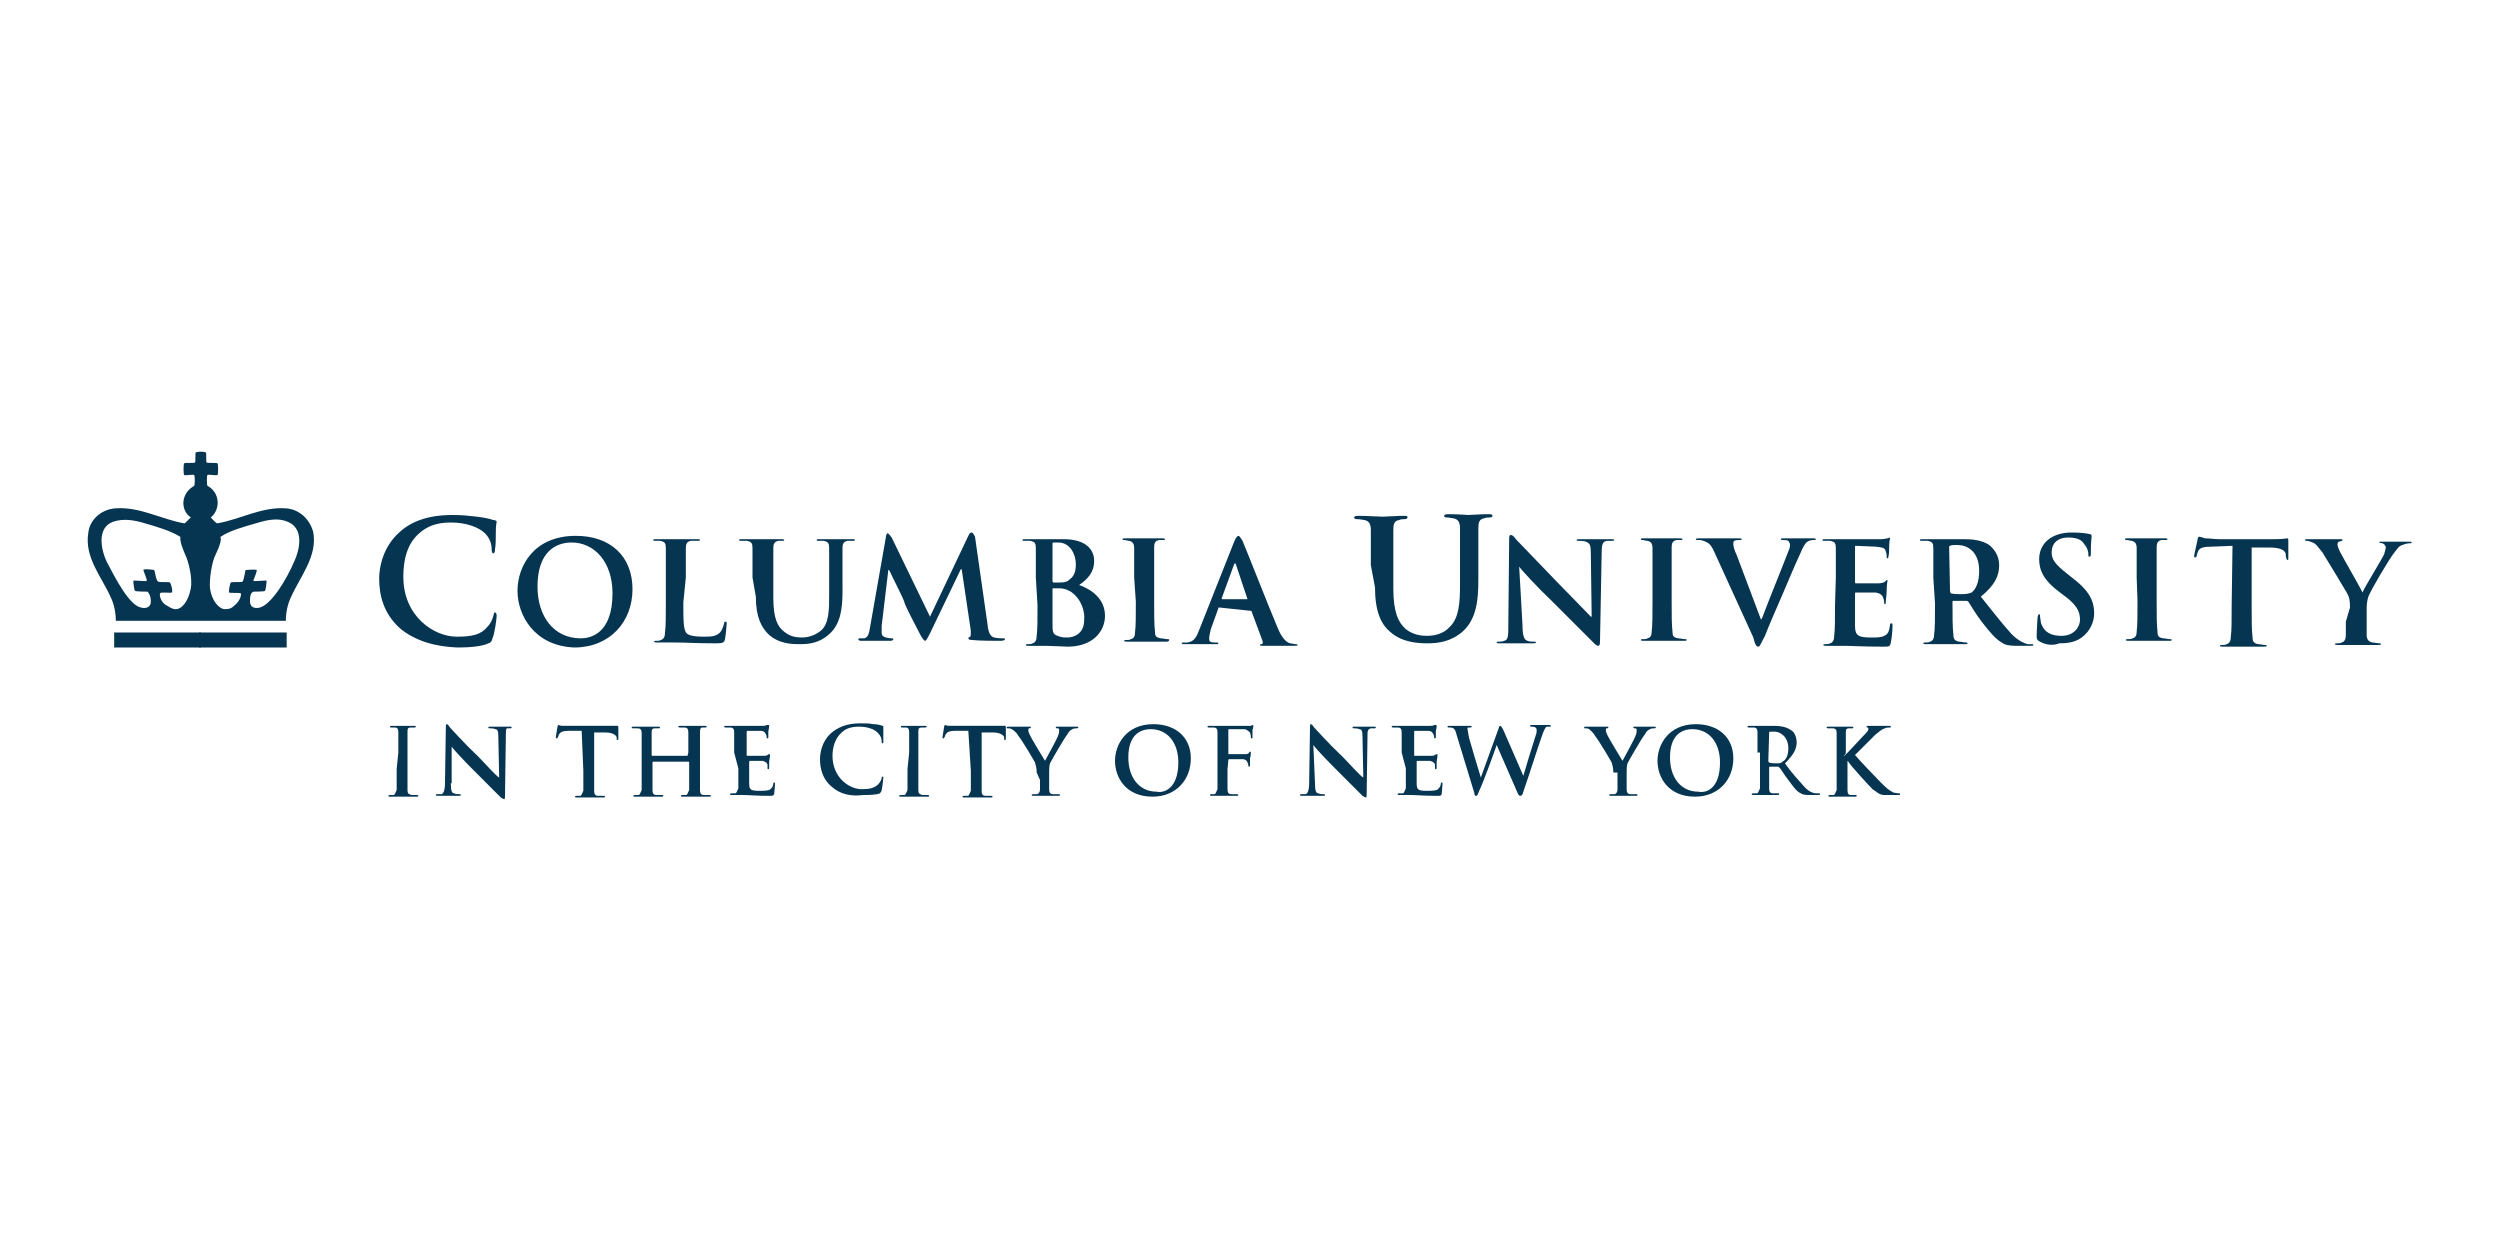 <?xml version="1.0" encoding="utf-8"?>
<!-- Generator: Adobe Illustrator 26.3.1, SVG Export Plug-In . SVG Version: 6.00 Build 0)  -->
<svg version="1.1" id="Layer_1" xmlns="http://www.w3.org/2000/svg" xmlns:xlink="http://www.w3.org/1999/xlink" x="0px" y="0px"
	 viewBox="0 0 300 150" style="enable-background:new 0 0 300 150;" xml:space="preserve">
<style type="text/css">
	.st0{fill:#063552;}
</style>
<g>
	<path class="st0" d="M48,75.4c-2-1.8-2.5-4-2.5-6c0-1.4,0.5-3.8,2.4-5.5c1.4-1.3,3.4-2.1,6.4-2.1c1.3,0,2,0.1,2.9,0.2
		c0.8,0.1,1.4,0.2,2,0.4c0.2,0,0.4,0.1,0.4,0.2s-0.1,0.4-0.1,1.1c0,0.7,0,1.8-0.1,2.2c0,0.4-0.1,0.5-0.2,0.5s-0.2-0.1-0.2-0.5
		c0-0.6-0.2-1.3-0.8-1.9c-0.7-0.7-2.2-1.3-4.1-1.3c-1.8,0-2.9,0.5-3.8,1.3c-1.5,1.3-1.9,3.3-1.9,5.2c0,4.8,3.7,7.2,6.4,7.2
		c1.8,0,2.9-0.2,3.7-1.2c0.4-0.4,0.6-0.9,0.7-1.3c0.1-0.4,0.1-0.4,0.2-0.4s0.2,0.1,0.2,0.4c0,0.2-0.2,2-0.5,2.7
		c-0.1,0.4-0.2,0.5-0.5,0.6c-0.8,0.4-2.4,0.5-3.7,0.5C52.2,77.6,49.8,76.9,48,75.4L48,75.4z"/>
	<path class="st0" d="M62.1,70.9c0-2.9,1.9-6.6,7-6.6c4.2,0,6.8,2.5,6.8,6.4c0,3.9-2.7,7-7,7C64.1,77.5,62.1,73.8,62.1,70.9
		L62.1,70.9z M73.5,71.2c0-3.8-2.2-6.1-4.9-6.1c-1.9,0-4.1,1.1-4.1,5.3c0,3.5,1.9,6.2,5.2,6.2C70.8,76.6,73.5,76.1,73.5,71.2
		L73.5,71.2z"/>
	<path class="st0" d="M82,72.3c0,2.1,0,3.3,0.4,3.7c0.2,0.2,0.7,0.4,2,0.4c0.9,0,1.5,0,2-0.5c0.2-0.2,0.4-0.7,0.5-1.1
		c0-0.1,0-0.2,0.2-0.2c0.1,0,0.1,0.1,0.1,0.2c0,0.2-0.1,1.4-0.2,1.9c-0.1,0.4-0.2,0.5-1.1,0.5c-2.5,0-3.5-0.1-4.9-0.1
		c-0.4,0-1.4,0-2.1,0c-0.2,0-0.4,0-0.4-0.1c0-0.1,0.1-0.1,0.2-0.1c0.2,0,0.5,0,0.6-0.1c0.4-0.1,0.5-0.5,0.5-0.9
		c0.1-0.7,0.1-2,0.1-3.7v-2.9c0-2.6,0-3.1,0-3.5c0-0.6-0.1-0.8-0.7-0.9c-0.1,0-0.4,0-0.6,0s-0.2,0-0.2-0.1c0-0.1,0.1-0.1,0.4-0.1
		c0.8,0,1.9,0,2.4,0c0.4,0,1.6,0,2.4,0c0.2,0,0.4,0,0.4,0.1c0,0.1-0.1,0.1-0.4,0.1c-0.2,0-0.5,0-0.7,0c-0.5,0.1-0.6,0.4-0.6,0.9
		c0,0.6,0,1.1,0,3.5L82,72.3L82,72.3z"/>
	<path class="st0" d="M90.3,69.3c0-2.6,0-3.1,0-3.5c0-0.6-0.1-0.8-0.7-0.9c-0.1,0-0.5,0-0.7,0s-0.2,0-0.2-0.1s0.1-0.1,0.4-0.1
		c0.9,0,2,0,2.5,0c0.4,0,1.4,0,2.1,0c0.2,0,0.4,0,0.4,0.1s-0.1,0.1-0.2,0.1c-0.2,0-0.2,0-0.5,0c-0.5,0.1-0.6,0.4-0.6,0.9
		c0,0.6,0,1.1,0,3.5v2.4c0,2.5,0.5,3.5,1.3,4.1c0.7,0.6,1.5,0.7,2.1,0.7c0.7,0,1.6-0.2,2.4-0.9c0.9-0.9,0.9-2.5,0.9-4.2v-2.1
		c0-2.6,0-3.1,0-3.5c0-0.6-0.1-0.8-0.7-0.9c-0.1,0-0.5,0-0.6,0c-0.2,0-0.2,0-0.2-0.1c0-0.1,0.1-0.1,0.4-0.1c0.8,0,1.9,0,1.9,0
		c0.2,0,1.3,0,1.9,0c0.2,0,0.4,0,0.4,0.1c0,0.1-0.1,0.1-0.4,0.1c-0.2,0-0.2,0-0.5,0c-0.5,0.1-0.6,0.4-0.6,0.9s0,1.1,0,3.5V71
		c0,1.9-0.2,3.9-1.6,5.1c-1.2,1.1-2.5,1.2-3.5,1.2c-0.9,0-2.5,0-3.8-1.2c-0.8-0.8-1.5-2-1.5-4.5L90.3,69.3L90.3,69.3z"/>
	<path class="st0" d="M106.3,64.5c0-0.2,0.1-0.5,0.2-0.5c0.1,0,0.2,0.1,0.5,0.5l4.6,9.5l4.6-9.7c0.1-0.2,0.2-0.4,0.4-0.4
		c0.1,0,0.2,0.1,0.4,0.5l1.5,10.5c0.1,1.1,0.4,1.5,0.8,1.6c0.5,0.1,0.8,0.1,1.1,0.1c0.1,0,0.2,0,0.2,0.1c0,0.1-0.2,0.2-0.5,0.2
		c-0.5,0-2.7,0-3.4-0.1c-0.4,0-0.5-0.1-0.5-0.2c0-0.1,0.1-0.1,0.2-0.2c0.1,0,0.1-0.2,0.1-0.7l-1.1-7.4h-0.1l-3.7,7.7
		c-0.4,0.8-0.5,0.9-0.6,0.9c-0.1,0-0.4-0.4-0.6-0.8c-0.4-0.8-1.8-3.4-1.9-3.9c-0.1-0.4-1.2-2.5-1.8-3.8h-0.1l-0.8,6.7
		c0,0.4,0,0.5,0,0.8c0,0.4,0.2,0.5,0.5,0.6c0.4,0.1,0.6,0.1,0.7,0.1c0.1,0,0.2,0,0.2,0.1c0,0.1-0.1,0.2-0.4,0.2c-0.7,0-1.4,0-1.8,0
		s-1.2,0-1.6,0c-0.1,0-0.4,0-0.4-0.2c0-0.1,0.1-0.1,0.2-0.1c0.1,0,0.2,0,0.5,0c0.5-0.1,0.6-0.7,0.7-1.3L106.3,64.5L106.3,64.5z"/>
	<path class="st0" d="M124.3,69.3c0-2.6,0-3.1,0-3.5c0-0.6-0.1-0.8-0.7-0.9c-0.1,0-0.5,0-0.7,0c-0.2,0-0.2,0-0.2-0.1
		s0.1-0.1,0.4-0.1c0.9,0,2,0,2.4,0c0.8,0,1.5,0,2.1,0c3.1,0,3.7,1.6,3.7,2.6c0,1.4-0.8,2.2-1.8,2.9c1.4,0.5,3.1,1.6,3.1,3.7
		c0,1.8-1.4,3.7-4.5,3.7c-0.4,0-1.9-0.1-2.5-0.1c-0.4,0-1.4,0-2.1,0c-0.2,0-0.4,0-0.4-0.1c0-0.1,0.1-0.1,0.2-0.1
		c0.2,0,0.5,0,0.6-0.1c0.4-0.1,0.5-0.5,0.5-0.9c0.1-0.7,0.1-2,0.1-3.7L124.3,69.3L124.3,69.3z M126.3,69.7c0,0.1,0,0.1,0.1,0.2
		c0.1,0,0.4,0,0.8,0c0.6,0,0.9-0.1,1.2-0.4c0.5-0.4,0.7-0.9,0.7-1.8c0-1.2-0.7-2.6-2.1-2.6c-0.2,0-0.4,0-0.6,0
		c-0.1,0-0.1,0.1-0.1,0.2V69.7L126.3,69.7z M128.5,71c-0.4-0.2-0.7-0.4-1.4-0.4c-0.4,0-0.5,0-0.7,0c-0.1,0-0.1,0-0.1,0.1v4
		c0,1.1,0,1.4,0.6,1.6c0.5,0.2,0.8,0.2,1.2,0.2c0.7,0,2-0.4,2-2.1C130.2,73.4,129.8,71.9,128.5,71L128.5,71z"/>
	<path class="st0" d="M136.1,69.3c0-2.6,0-3.1,0-3.5c0-0.6-0.2-0.8-0.6-0.9c-0.2,0-0.4-0.1-0.6-0.1c-0.1,0-0.2,0-0.2-0.1
		c0-0.1,0.1-0.1,0.4-0.1c0.6,0,1.6,0,2.2,0c0.5,0,1.4,0,2.1,0c0.2,0,0.4,0,0.4,0.1c0,0.1-0.1,0.1-0.2,0.1c-0.1,0-0.4,0-0.5,0
		c-0.5,0.1-0.6,0.4-0.6,0.9s0,1.1,0,3.5v2.9c0,1.6,0,2.9,0.1,3.7c0,0.5,0.1,0.7,0.7,0.8c0.2,0,0.6,0.1,0.8,0.1c0.2,0,0.2,0,0.2,0.1
		S140.2,77,140,77c-1.1,0-2.2,0-2.6,0s-1.4,0-2.1,0c-0.2,0-0.4,0-0.4-0.1s0.1-0.1,0.2-0.1c0.2,0,0.5,0,0.6-0.1
		c0.4-0.1,0.5-0.4,0.5-0.8c0.1-0.7,0.1-2,0.1-3.7L136.1,69.3L136.1,69.3z"/>
	<path class="st0" d="M146.3,72.9c-0.1,0-0.1,0-0.1,0.1l-0.9,2.5c-0.1,0.5-0.2,0.8-0.2,1.1c0,0.4,0.1,0.5,0.7,0.5h0.2
		c0.2,0,0.2,0,0.2,0.1c0,0.1-0.1,0.1-0.2,0.1c-0.6,0-1.3,0-1.8,0c-0.2,0-1.1,0-2,0c-0.2,0-0.4,0-0.4-0.1c0-0.1,0.1-0.1,0.2-0.1
		c0.1,0,0.4,0,0.5,0c0.8-0.1,1.1-0.7,1.4-1.5l4.2-10.6c0.2-0.5,0.4-0.7,0.5-0.7c0.1,0,0.2,0.1,0.5,0.6c0.4,0.9,3.1,7.8,4.2,10.4
		c0.6,1.5,1.2,1.8,1.5,1.9c0.2,0,0.5,0.1,0.7,0.1c0.1,0,0.2,0,0.2,0.1c0,0.1-0.1,0.1-0.8,0.1c-0.6,0-1.9,0-3.2,0
		c-0.4,0-0.5,0-0.5-0.1c0-0.1,0.1-0.1,0.2-0.1c0.1,0,0.2-0.2,0.1-0.4l-1.3-3.5c0-0.1-0.1-0.1-0.1-0.1L146.3,72.9L146.3,72.9z
		 M149.7,71.9C149.9,71.9,149.9,71.9,149.7,71.9l-1.4-4.2c0-0.1,0-0.1-0.1-0.1l-0.1,0.1l-1.5,4.1c0,0.1,0,0.1,0.1,0.1H149.7
		L149.7,71.9z"/>
	<path class="st0" d="M164.5,67.8c0-3.1,0-3.7,0-4.2c0-0.7-0.2-1.1-0.8-1.2c-0.1,0-0.5-0.1-0.8-0.1c-0.2,0-0.4,0-0.4-0.2
		c0-0.1,0.1-0.2,0.5-0.2c1.1,0,2.4,0.1,2.9,0.1c0.5,0,1.8-0.1,2.5-0.1c0.4,0,0.5,0,0.5,0.2c0,0.1-0.1,0.2-0.4,0.2
		c-0.2,0-0.4,0-0.6,0.1c-0.6,0.1-0.7,0.5-0.7,1.2c0,0.6,0,1.2,0,4.2v2.8c0,2.9,0.6,4.1,1.5,4.9c0.9,0.7,1.9,0.8,2.5,0.8
		c0.9,0,2-0.2,2.8-1.1c1.1-1.1,1.2-2.9,1.2-5.1v-2.5c0-3.1,0-3.7,0-4.2c0-0.7-0.2-1.1-0.8-1.2c-0.1,0-0.5-0.1-0.7-0.1
		c-0.2,0-0.4,0-0.4-0.2c0-0.1,0.1-0.2,0.5-0.2c1.1,0,2.4,0.1,2.4,0.1c0.2,0,1.5-0.1,2.4-0.1c0.2,0,0.5,0,0.5,0.2
		c0,0.1-0.1,0.2-0.4,0.2c-0.2,0-0.4,0-0.6,0.1c-0.6,0.1-0.7,0.5-0.7,1.2c0,0.6,0,1.2,0,4.2v2.1c0,2.2-0.2,4.6-1.9,6.1
		c-1.4,1.2-2.9,1.4-4.2,1.4c-1.1,0-3.1-0.1-4.5-1.4c-1.1-0.9-1.8-2.5-1.8-5.3L164.5,67.8L164.5,67.8z"/>
	<path class="st0" d="M182.7,75c0,1.3,0.2,1.8,0.6,1.9c0.2,0.1,0.6,0.1,0.8,0.1c0.2,0,0.2,0,0.2,0.1c0,0.1-0.1,0.1-0.4,0.1
		c-1.1,0-1.8,0-2.1,0c-0.1,0-0.9,0-1.8,0c-0.2,0-0.4,0-0.4-0.1c0-0.1,0.1-0.1,0.2-0.1c0.2,0,0.5,0,0.7-0.1c0.5-0.1,0.5-0.6,0.5-2.1
		l0.1-10c0-0.4,0-0.6,0.2-0.6c0.2,0,0.4,0.2,0.6,0.5c0.2,0.2,2.8,2.9,5.2,5.4c1.2,1.2,3.4,3.5,3.8,3.9h0.1l-0.1-7.5
		c0-1.1-0.1-1.3-0.6-1.5c-0.2-0.1-0.7-0.1-0.9-0.1c-0.2,0-0.2,0-0.2-0.1c0-0.1,0.2-0.1,0.5-0.1c0.8,0,1.6,0,2,0c0.2,0,0.8,0,1.6,0
		c0.2,0,0.4,0,0.4,0.1c0,0.1-0.1,0.1-0.4,0.1c-0.1,0-0.4,0-0.5,0c-0.5,0.1-0.6,0.5-0.6,1.4l-0.2,10.7c0,0.4-0.1,0.5-0.2,0.5
		c-0.2,0-0.4-0.2-0.6-0.4c-1.1-1.1-3.2-3.2-4.9-4.9c-1.9-1.8-3.8-3.9-4-4.2l0,0L182.7,75L182.7,75z"/>
	<path class="st0" d="M198.3,69.3c0-2.6,0-3.1,0-3.5c0-0.6-0.2-0.8-0.6-0.9c-0.2,0-0.4-0.1-0.6-0.1c-0.1,0-0.2,0-0.2-0.1
		c0-0.1,0.1-0.1,0.4-0.1c0.6,0,1.6,0,2.2,0c0.5,0,1.4,0,2,0c0.2,0,0.4,0,0.4,0.1c0,0.1-0.1,0.1-0.2,0.1c-0.1,0-0.4,0-0.5,0
		c-0.5,0.1-0.6,0.4-0.6,0.9s0,1.1,0,3.5v2.9c0,1.6,0,2.9,0.1,3.7c0,0.5,0.1,0.7,0.7,0.8c0.2,0,0.6,0.1,0.8,0.1c0.2,0,0.2,0,0.2,0.1
		s-0.1,0.1-0.4,0.1c-1.1,0-2.2,0-2.6,0s-1.4,0-2.1,0c-0.2,0-0.4,0-0.4-0.1s0.1-0.1,0.2-0.1c0.2,0,0.5,0,0.6-0.1
		c0.4-0.1,0.5-0.4,0.5-0.8c0.1-0.7,0.1-2,0.1-3.7L198.3,69.3L198.3,69.3z"/>
	<path class="st0" d="M205.7,66.2c-0.4-0.9-0.7-1.1-1.3-1.3c-0.2-0.1-0.5-0.1-0.7-0.1c-0.1,0-0.2,0-0.2-0.1c0-0.1,0.2-0.1,0.5-0.1
		c0.9,0,1.9,0,2.5,0c0.5,0,1.2,0,2.1,0c0.2,0,0.4,0,0.4,0.1c0,0.1-0.1,0.1-0.2,0.1c-0.2,0-0.5,0-0.7,0.1c-0.1,0.1-0.1,0.2-0.1,0.4
		c0,0.2,0.1,0.7,0.4,1.3l2.9,7.7h0.1c0.7-1.9,2.9-7.3,3.3-8.4c0.1-0.2,0.1-0.5,0.1-0.6c0-0.1-0.1-0.2-0.2-0.4
		c-0.2-0.1-0.5-0.1-0.7-0.1c-0.1,0-0.2,0-0.2-0.1c0-0.1,0.1-0.1,0.5-0.1c0.8,0,1.5,0,1.8,0c0.2,0,1.1,0,1.5,0c0.2,0,0.4,0,0.4,0.1
		c0,0.1-0.1,0.1-0.2,0.1c-0.1,0-0.5,0-0.8,0.2c-0.2,0.1-0.5,0.5-0.9,1.5c-0.7,1.5-1.1,2.5-2,4.6c-1.1,2.5-1.9,4.4-2.2,5.2
		c-0.5,0.9-0.6,1.3-0.8,1.3c-0.2,0-0.4-0.2-0.6-1.1L205.7,66.2z"/>
	<path class="st0" d="M220.3,69.3c0-2.6,0-3.1,0-3.5c0-0.6-0.1-0.8-0.7-0.9c-0.1,0-0.5,0-0.7,0c-0.2,0-0.2,0-0.2-0.1
		s0.1-0.1,0.4-0.1c0.9,0,2,0,2.5,0c0.6,0,3.9,0,4.2,0s0.6-0.1,0.7-0.1c0.1,0,0.2-0.1,0.2-0.1c0.1,0,0.1,0.1,0.1,0.1
		c0,0.1-0.1,0.4-0.1,1.1c0,0.1,0,0.9-0.1,1.1c0,0.1,0,0.2-0.1,0.2c-0.1,0-0.1-0.1-0.1-0.2s0-0.4-0.1-0.6c-0.1-0.4-0.2-0.5-1.2-0.6
		c-0.2,0-2-0.1-2.4-0.1c-0.1,0-0.1,0-0.1,0.1v4.2c0,0.1,0,0.2,0.1,0.2c0.4,0,2.4,0,2.7,0s0.7-0.1,0.8-0.2c0.1-0.1,0.2-0.2,0.2-0.2
		c0.1,0,0.1,0,0.1,0.1c0,0.1-0.1,0.4-0.1,1.2c0,0.4-0.1,1.1-0.1,1.2s0,0.4-0.1,0.4c-0.1,0-0.1-0.1-0.1-0.1c0-0.1,0-0.4-0.1-0.6
		c-0.1-0.4-0.4-0.6-0.9-0.7c-0.4,0-2,0-2.4,0c-0.1,0-0.1,0.1-0.1,0.1v1.3c0,0.6,0,2.1,0,2.6c0,1.2,0.4,1.4,2,1.4
		c0.5,0,1.2,0,1.5-0.2c0.5-0.2,0.6-0.6,0.7-1.3c0-0.2,0.1-0.2,0.2-0.2c0.1,0,0.1,0.1,0.1,0.4c0,0.4-0.1,1.5-0.2,1.9
		c-0.1,0.5-0.2,0.5-0.9,0.5c-2.6,0-3.7-0.1-4.7-0.1c-0.4,0-1.4,0-2.1,0c-0.2,0-0.4,0-0.4-0.1s0.1-0.1,0.2-0.1c0.2,0,0.5,0,0.6-0.1
		c0.4-0.1,0.5-0.5,0.5-0.9c0.1-0.7,0.1-2,0.1-3.7L220.3,69.3L220.3,69.3z"/>
	<path class="st0" d="M232,69.3c0-2.6,0-3.1,0-3.5c0-0.6-0.1-0.8-0.7-0.9c-0.1,0-0.5,0-0.7,0c-0.2,0-0.2,0-0.2-0.1s0.1-0.1,0.4-0.1
		c0.9,0,2,0,2.4,0c0.6,0,1.9,0,2.4,0c1.1,0,2.2,0.1,3.1,0.7c0.5,0.4,1.2,1.2,1.2,2.4c0,1.3-0.5,2.4-2.2,3.8c1.5,1.9,2.7,3.4,3.7,4.5
		c0.9,0.9,1.6,1.1,1.9,1.2c0.2,0,0.4,0,0.5,0c0.1,0,0.2,0,0.2,0.1c0,0.1-0.1,0.1-0.4,0.1h-1.6c-0.9,0-1.4-0.1-1.8-0.4
		c-0.7-0.4-1.4-1.2-2.4-2.5c-0.7-0.9-1.4-2.1-1.6-2.4c-0.1-0.1-0.2-0.1-0.4-0.1h-1.4c-0.1,0-0.1,0-0.1,0.1v0.2c0,1.5,0,2.9,0.1,3.7
		c0,0.5,0.1,0.8,0.7,0.9c0.2,0,0.6,0.1,0.8,0.1c0.1,0,0.2,0,0.2,0.1c0,0.1-0.1,0.1-0.4,0.1c-0.9,0-2.2,0-2.5,0c-0.4,0-1.4,0-2,0
		c-0.2,0-0.4,0-0.4-0.1c0-0.1,0.1-0.1,0.2-0.1c0.2,0,0.5,0,0.6-0.1c0.4-0.1,0.5-0.5,0.5-0.9c0.1-0.7,0.1-2,0.1-3.7L232,69.3
		L232,69.3z M234,70.8c0,0.2,0,0.2,0.1,0.4c0.4,0.1,0.8,0.1,1.3,0.1c0.7,0,0.9-0.1,1.2-0.2c0.5-0.4,0.9-1.2,0.9-2.6
		c0-2.4-1.5-3.1-2.6-3.1c-0.5,0-0.7,0-0.9,0.1c-0.1,0-0.1,0.1-0.1,0.2L234,70.8L234,70.8z"/>
	<path class="st0" d="M244.8,77c-0.2-0.1-0.4-0.2-0.4-0.6c0-0.9,0.1-1.9,0.1-2.2c0-0.2,0.1-0.5,0.2-0.5c0.1,0,0.1,0.1,0.1,0.2
		c0,0.2,0.1,0.6,0.1,0.8c0.4,1.3,1.4,1.6,2.5,1.6c1.5,0,2.2-1.1,2.2-1.9c0-0.8-0.2-1.6-1.6-2.7l-0.8-0.6c-1.9-1.4-2.5-2.6-2.5-4
		c0-1.9,1.5-3.2,3.9-3.2c1.1,0,1.8,0.1,2.2,0.2c0.1,0,0.2,0.1,0.2,0.2c0,0.2-0.1,0.7-0.1,2c0,0.4,0,0.5-0.2,0.5
		c-0.1,0-0.1-0.1-0.1-0.4c0-0.1-0.1-0.7-0.5-1.1c-0.2-0.4-0.7-0.8-1.9-0.8c-1.3,0-2,0.7-2,1.8c0,0.8,0.4,1.4,1.8,2.5l0.5,0.4
		c2,1.5,2.8,2.7,2.8,4.4c0,0.9-0.4,2.1-1.5,2.9c-0.8,0.6-1.8,0.7-2.7,0.7C246.4,77.5,245.5,77.4,244.8,77L244.8,77z"/>
	<path class="st0" d="M256.4,69.3c0-2.6,0-3.1,0-3.5c0-0.6-0.2-0.8-0.6-0.9c-0.2,0-0.4-0.1-0.6-0.1c-0.1,0-0.2,0-0.2-0.1
		c0-0.1,0.1-0.1,0.4-0.1c0.6,0,1.6,0,2.2,0c0.5,0,1.4,0,2.1,0c0.2,0,0.4,0,0.4,0.1c0,0.1-0.1,0.1-0.2,0.1c-0.1,0-0.4,0-0.5,0
		c-0.5,0.1-0.6,0.4-0.6,0.9s0,1.1,0,3.5v2.9c0,1.6,0,2.9,0.1,3.7c0,0.5,0.1,0.7,0.7,0.8c0.2,0,0.6,0.1,0.8,0.1c0.2,0,0.2,0,0.2,0.1
		s-0.1,0.1-0.4,0.1c-1.1,0-2.1,0-2.6,0c-0.4,0-1.4,0-2.1,0c-0.2,0-0.4,0-0.4-0.1s0.1-0.1,0.2-0.1c0.2,0,0.5,0,0.6-0.1
		c0.4-0.1,0.5-0.4,0.5-0.8c0.1-0.7,0.1-2,0.1-3.7L256.4,69.3L256.4,69.3z"/>
	<path class="st0" d="M267.9,65.5l-2.5,0.1c-0.9,0-1.4,0.1-1.6,0.5c-0.1,0.2-0.2,0.5-0.2,0.6s-0.1,0.2-0.2,0.2
		c-0.1,0-0.1-0.1-0.1-0.2c0-0.2,0.4-1.8,0.4-1.9c0-0.2,0.1-0.4,0.2-0.4c0.1,0,0.4,0.1,0.7,0.2c0.5,0,1.2,0.1,1.6,0.1h6.7
		c1.1,0,1.5-0.1,1.6-0.1c0.1,0,0.1,0.1,0.1,0.4c0,0.4,0,1.5,0,2c0,0.1,0,0.2-0.1,0.2s-0.1-0.1-0.2-0.4v-0.2c0-0.5-0.5-0.9-2-0.9
		h-2.1v7c0,1.5,0,2.9,0.1,3.7c0,0.5,0.1,0.8,0.7,0.9c0.2,0,0.6,0.1,0.8,0.1s0.2,0,0.2,0.1s-0.1,0.1-0.4,0.1c-1.1,0-2.2,0-2.7,0
		c-0.4,0-1.4,0-2.1,0c-0.2,0-0.4,0-0.4-0.1s0.1-0.1,0.2-0.1c0.2,0,0.5,0,0.6-0.1c0.4-0.1,0.5-0.5,0.5-0.9c0.1-0.7,0.1-2,0.1-3.7
		L267.9,65.5L267.9,65.5z"/>
	<path class="st0" d="M282,72.9c0-0.9-0.1-1.3-0.4-1.8c-0.1-0.2-2.4-4-2.9-4.8c-0.5-0.6-0.8-1.1-1.2-1.2c-0.2-0.1-0.5-0.2-0.7-0.2
		c-0.1,0-0.2,0-0.2-0.1c0-0.1,0.1-0.1,0.4-0.1c0.4,0,1.5,0,2.1,0c0.4,0,1.1,0,1.8,0c0.1,0,0.2,0,0.2,0.1c0,0.1-0.1,0.1-0.4,0.2
		c-0.1,0-0.2,0.1-0.2,0.4c0,0.1,0.1,0.4,0.2,0.6c0.2,0.5,2.6,4.6,2.8,5.1c0.1-0.4,2.4-4.1,2.6-4.6c0.1-0.4,0.2-0.7,0.2-0.8
		c0-0.1-0.1-0.4-0.4-0.5c-0.1,0-0.4-0.1-0.4-0.1c0-0.1,0.1-0.1,0.2-0.1c0.6,0,1.1,0,1.5,0c0.4,0,1.5,0,1.8,0s0.4,0,0.4,0.1
		c0,0.1-0.1,0.1-0.4,0.1c-0.1,0-0.5,0.1-0.7,0.2c-0.4,0.1-0.6,0.4-0.9,0.8c-0.6,0.7-2.9,4.6-3.2,5.4c-0.2,0.6-0.2,1.2-0.2,1.6v1.4
		c0,0.2,0,0.9,0,1.6c0,0.5,0.2,0.8,0.7,0.9c0.2,0,0.6,0.1,0.8,0.1c0.2,0,0.2,0,0.2,0.1c0,0.1-0.1,0.1-0.4,0.1c-1.1,0-2.1,0-2.6,0
		c-0.5,0-1.5,0-2.1,0c-0.2,0-0.4,0-0.4-0.1c0-0.1,0.1-0.1,0.2-0.1c0.2,0,0.5,0,0.6-0.1c0.4-0.1,0.5-0.5,0.5-0.9c0-0.7,0-1.4,0-1.6
		L282,72.9L282,72.9z"/>
	<g>
		<path class="st0" d="M47.8,90.3c0-1.6,0-2,0-2.4s-0.1-0.6-0.4-0.6c-0.1,0-0.2,0-0.4,0s-0.2,0-0.2-0.1c0-0.1,0.1-0.1,0.2-0.1
			c0.5,0,1.2,0,1.4,0c0.2,0,0.9,0,1.3,0c0.1,0,0.2,0,0.2,0.1c0,0.1-0.1,0.1-0.2,0.1c-0.1,0-0.2,0-0.4,0c-0.4,0-0.4,0.2-0.4,0.6
			s0,0.7,0,2.4v2c0,1.1,0,2,0,2.5c0,0.4,0.1,0.5,0.5,0.6c0.1,0,0.4,0,0.6,0c0.1,0,0.2,0,0.2,0.1c0,0.1-0.1,0.1-0.2,0.1
			c-0.7,0-1.4,0-1.8,0c-0.2,0-0.9,0-1.4,0c-0.1,0-0.2,0-0.2-0.1c0,0,0-0.1,0.2-0.1c0.1,0,0.4,0,0.4,0c0.2,0,0.2-0.2,0.4-0.6
			c0-0.5,0-1.3,0-2.5L47.8,90.3L47.8,90.3z"/>
		<path class="st0" d="M54.1,94c0,0.8,0.1,1.2,0.4,1.2c0.2,0.1,0.4,0.1,0.6,0.1c0.1,0,0.2,0,0.2,0.1c0,0.1-0.1,0.1-0.2,0.1
			c-0.7,0-1.2,0-1.4,0c-0.1,0-0.6,0-1.2,0c-0.1,0-0.2,0-0.2-0.1c0-0.1,0.1-0.1,0.2-0.1s0.4,0,0.5,0c0.2-0.1,0.4-0.4,0.4-1.4l0.1-6.6
			c0-0.2,0-0.4,0.1-0.4s0.2,0.1,0.4,0.4c0.1,0.1,1.8,2,3.4,3.5c0.7,0.7,2.2,2.4,2.5,2.5l0,0l-0.1-4.9c0-0.7-0.1-0.9-0.4-0.9
			c-0.1-0.1-0.5-0.1-0.6-0.1s-0.2,0-0.2-0.1c0-0.1,0.1-0.1,0.2-0.1c0.6,0,1.1,0,1.3,0c0.1,0,0.6,0,1.1,0c0.1,0,0.2,0,0.2,0.1
			c0,0.1-0.1,0.1-0.2,0.1s-0.2,0-0.4,0c-0.1,0.2-0.1,0.5-0.1,1.1l-0.1,7c0,0.2,0,0.4-0.1,0.4s-0.2-0.1-0.4-0.2
			c-0.7-0.7-2.1-2.1-3.3-3.3c-1.2-1.2-2.5-2.6-2.6-2.8l0,0V94L54.1,94z"/>
		<path class="st0" d="M69.8,87.7h-1.6c-0.6,0-0.9,0.1-1.1,0.4c-0.1,0.1-0.1,0.4-0.2,0.4c0,0.1,0,0.1-0.1,0.1c-0.1,0-0.1,0-0.1-0.1
			c0-0.2,0.2-1.2,0.2-1.3c0-0.1,0.1-0.2,0.1-0.2c0.1,0,0.2,0.1,0.5,0.1c0.4,0,0.7,0,1.1,0h4.4c0.4,0,0.6,0,0.7,0c0.1,0,0.2,0,0.4,0
			c0.1,0,0.1,0.1,0.1,0.2c0,0.2,0,0.9,0,1.3c0,0.1,0,0.2-0.1,0.2c-0.1,0-0.1,0-0.1-0.2v-0.1c0-0.2-0.4-0.6-1.3-0.6h-1.4v4.6
			c0,1.1,0,1.9,0,2.4c0,0.4,0.1,0.6,0.5,0.6c0.1,0,0.4,0,0.6,0c0.1,0,0.2,0,0.2,0.1c0,0.1-0.1,0.1-0.2,0.1c-0.7,0-1.4,0-1.8,0
			c-0.2,0-0.9,0-1.4,0c-0.1,0-0.2,0-0.2-0.1c0,0,0-0.1,0.2-0.1c0.1,0,0.4,0,0.4,0c0.2,0,0.2-0.2,0.4-0.6c0-0.5,0-1.3,0-2.4
			L69.8,87.7L69.8,87.7z"/>
		<path class="st0" d="M82.5,90.7C82.6,90.7,82.6,90.7,82.5,90.7l0.1-0.4c0-1.6,0-2,0-2.4s-0.1-0.6-0.5-0.6c-0.1,0-0.2,0-0.5,0
			c-0.1,0-0.2,0-0.2-0.1c0-0.1,0.1-0.1,0.2-0.1c0.6,0,1.3,0,1.6,0c0.2,0,0.9,0,1.4,0c0.1,0,0.2,0,0.2,0.1c0,0.1-0.1,0.1-0.2,0.1
			c-0.1,0-0.2,0-0.4,0C84,87.4,84,87.6,84,88s0,0.7,0,2.4v2c0,1.1,0,1.9,0,2.4c0,0.4,0.1,0.6,0.5,0.6c0.1,0,0.4,0,0.6,0
			c0.1,0,0.2,0,0.2,0.1c0,0.1-0.1,0.1-0.2,0.1c-0.7,0-1.4,0-1.8,0c-0.2,0-0.9,0-1.4,0c-0.1,0-0.2,0-0.2-0.1c0,0,0-0.1,0.2-0.1
			c0.1,0,0.4,0,0.4,0c0.2,0,0.2-0.2,0.4-0.6c0-0.5,0-1.3,0-2.4v-0.9c0,0,0-0.1-0.1-0.1h-4.2c0,0-0.1,0-0.1,0.1v0.9
			c0,1.1,0,1.9,0,2.4c0,0.4,0.1,0.6,0.5,0.6c0.1,0,0.4,0,0.6,0c0.1,0,0.2,0,0.2,0.1c0,0.1-0.1,0.1-0.2,0.1c-0.7,0-1.4,0-1.8,0
			c-0.2,0-0.9,0-1.4,0c-0.1,0-0.2,0-0.2-0.1c0,0,0-0.1,0.2-0.1c0.1,0,0.4,0,0.4,0c0.2,0,0.2-0.2,0.4-0.6c0-0.5,0-1.3,0-2.4v-2
			c0-1.6,0-2,0-2.4s-0.1-0.6-0.5-0.6c-0.1,0-0.2,0-0.5,0c-0.1,0-0.2,0-0.2-0.1c0-0.1,0.1-0.1,0.2-0.1c0.6,0,1.3,0,1.6,0
			c0.2,0,0.9,0,1.4,0c0.1,0,0.2,0,0.2,0.1c0,0.1-0.1,0.1-0.2,0.1c-0.1,0-0.2,0-0.4,0c-0.4,0-0.4,0.2-0.4,0.6s0,0.7,0,2.4v0.2
			c0,0,0,0.1,0.1,0.1L82.5,90.7L82.5,90.7z"/>
		<path class="st0" d="M88.1,90.3c0-1.6,0-2,0-2.4s-0.1-0.6-0.5-0.6c-0.1,0-0.2,0-0.5,0c-0.1,0-0.2,0-0.2-0.1c0-0.1,0.1-0.1,0.2-0.1
			c0.6,0,1.3,0,1.6,0c0.4,0,2.6,0,2.8,0c0.2,0,0.4,0,0.5-0.1c0,0,0.1,0,0.2,0c0.1,0,0.1,0,0.1,0.1c0,0.1,0,0.2-0.1,0.7
			c0,0.1,0,0.6,0,0.7c0,0,0,0.1-0.1,0.1c-0.1,0-0.1,0-0.1-0.1c0-0.1,0-0.2-0.1-0.4c-0.1-0.2-0.2-0.4-0.7-0.4c-0.2,0-1.3,0-1.5,0
			c0,0-0.1,0-0.1,0.1v2.8c0,0.1,0,0.1,0.1,0.1c0.2,0,1.5,0,1.8,0s0.5,0,0.6-0.1c0.1-0.1,0.1-0.1,0.2-0.1c0,0,0.1,0,0.1,0.1
			c0,0.1,0,0.2-0.1,0.8c0,0.2,0,0.7,0,0.7c0,0.1,0,0.2-0.1,0.2c-0.1,0-0.1,0-0.1-0.1s0-0.2,0-0.4c0-0.2-0.2-0.4-0.6-0.5
			c-0.2,0-1.3,0-1.5,0c0,0-0.1,0-0.1,0.1v0.8c0,0.4,0,1.4,0,1.8c0,0.8,0.2,0.9,1.3,0.9c0.2,0,0.7,0,1.1-0.1c0.2-0.1,0.5-0.4,0.5-0.8
			c0-0.1,0-0.1,0.1-0.1c0.1,0,0.1,0.1,0.1,0.2c0,0.2-0.1,1.1-0.1,1.2c-0.1,0.2-0.2,0.2-0.6,0.2c-1.6,0-2.5-0.1-3.1-0.1
			c-0.2,0-0.9,0-1.4,0c-0.1,0-0.2,0-0.2-0.1c0,0,0-0.1,0.2-0.1c0.1,0,0.4,0,0.4,0c0.2,0,0.2-0.2,0.4-0.6c0-0.5,0-1.3,0-2.4
			L88.1,90.3L88.1,90.3z"/>
		<path class="st0" d="M99.8,94.4c-1.1-0.9-1.4-2.2-1.4-3.3c0-0.7,0.2-2.1,1.3-3.1c0.8-0.7,1.9-1.2,3.5-1.2c0.7,0,1.1,0,1.6,0.1
			c0.5,0,0.8,0.1,1.1,0.2c0.1,0,0.1,0.1,0.1,0.1c0,0.1,0,0.2,0,0.6s0,0.9,0,1.2c0,0.1,0,0.2-0.1,0.2c-0.1,0-0.1-0.1-0.1-0.2
			c0-0.4-0.1-0.7-0.5-1.1s-1.2-0.7-2.2-0.7c-0.9,0-1.6,0.2-2.1,0.7c-0.8,0.7-1.1,1.8-1.1,2.8c0,2.6,2,4,3.5,4c0.9,0,1.5-0.1,2-0.6
			c0.2-0.2,0.4-0.6,0.4-0.7c0-0.2,0-0.2,0.1-0.2c0.1,0,0.1,0.1,0.1,0.1c0,0.1-0.1,1.1-0.2,1.5c0,0.2-0.1,0.2-0.2,0.4
			c-0.5,0.2-1.3,0.2-2,0.2C102.1,95.6,100.8,95.3,99.8,94.4L99.8,94.4z"/>
		<path class="st0" d="M109.1,90.3c0-1.6,0-2,0-2.4s-0.1-0.6-0.4-0.6c-0.1,0-0.2,0-0.4,0s-0.2,0-0.2-0.1c0-0.1,0.1-0.1,0.2-0.1
			c0.5,0,1.2,0,1.4,0s0.9,0,1.3,0c0.1,0,0.2,0,0.2,0.1c0,0.1-0.1,0.1-0.2,0.1c-0.1,0-0.2,0-0.4,0c-0.4,0-0.4,0.2-0.4,0.6
			s0,0.7,0,2.4v2c0,1.1,0,2,0,2.5c0,0.4,0.1,0.5,0.5,0.6c0.1,0,0.4,0,0.6,0c0.1,0,0.2,0,0.2,0.1c0,0.1-0.1,0.1-0.2,0.1
			c-0.7,0-1.4,0-1.8,0c-0.2,0-0.9,0-1.4,0c-0.1,0-0.2,0-0.2-0.1c0,0,0-0.1,0.2-0.1c0.1,0,0.4,0,0.4,0c0.2,0,0.2-0.2,0.4-0.6
			c0-0.5,0-1.3,0-2.5L109.1,90.3L109.1,90.3z"/>
		<path class="st0" d="M116.2,87.7h-1.6c-0.6,0-0.9,0.1-1.1,0.4c-0.1,0.1-0.1,0.4-0.2,0.4c0,0.1,0,0.1-0.1,0.1c-0.1,0-0.1,0-0.1-0.1
			c0-0.2,0.2-1.2,0.2-1.3c0-0.1,0.1-0.2,0.1-0.2c0.1,0,0.2,0.1,0.5,0.1c0.4,0,0.7,0,1.1,0h4.4c0.4,0,0.6,0,0.8,0c0.1,0,0.2,0,0.4,0
			c0.1,0,0.1,0.1,0.1,0.2c0,0.2,0,0.9,0,1.3c0,0.1,0,0.2-0.1,0.2c-0.1,0-0.1,0-0.1-0.2v-0.1c0-0.2-0.4-0.6-1.3-0.6h-1.4v4.6
			c0,1.1,0,1.9,0,2.4c0,0.4,0.1,0.6,0.5,0.6c0.1,0,0.4,0,0.6,0c0.1,0,0.2,0,0.2,0.1c0,0.1-0.1,0.1-0.2,0.1c-0.7,0-1.4,0-1.8,0
			c-0.2,0-0.9,0-1.4,0c-0.1,0-0.2,0-0.2-0.1c0,0,0-0.1,0.2-0.1c0.1,0,0.4,0,0.4,0c0.2,0,0.2-0.2,0.4-0.6c0-0.5,0-1.3,0-2.4
			L116.2,87.7L116.2,87.7z"/>
		<path class="st0" d="M124.4,92.7c0-0.6-0.1-0.8-0.2-1.2c-0.1-0.2-1.5-2.6-2-3.2c-0.2-0.4-0.6-0.7-0.8-0.8
			c-0.1-0.1-0.4-0.1-0.5-0.1c-0.1,0-0.1,0-0.1-0.1s0.1-0.1,0.2-0.1c0.2,0,1.1,0,1.4,0c0.2,0,0.7,0,1.2,0c0.1,0,0.1,0,0.1,0.1
			s-0.1,0.1-0.2,0.1c-0.1,0-0.1,0.1-0.1,0.2c0,0.1,0,0.2,0.1,0.4c0.1,0.4,1.8,3.1,1.9,3.3c0.1-0.2,1.5-2.7,1.6-3.1
			c0.1-0.2,0.1-0.5,0.1-0.6s0-0.2-0.2-0.2c-0.1,0-0.2,0-0.2-0.1c0-0.1,0-0.1,0.2-0.1c0.4,0,0.7,0,1.1,0c0.2,0,0.9,0,1.2,0
			c0.1,0,0.2,0,0.2,0.1c0,0.1-0.1,0.1-0.2,0.1c-0.1,0-0.4,0-0.5,0.1c-0.2,0.1-0.4,0.2-0.6,0.6c-0.4,0.5-1.9,3.1-2.1,3.5
			c-0.1,0.4-0.1,0.7-0.1,1.1v0.9c0,0.2,0,0.6,0,1.1c0,0.4,0.1,0.6,0.5,0.6c0.1,0,0.4,0,0.6,0c0.1,0,0.2,0,0.2,0.1
			c0,0.1-0.1,0.1-0.2,0.1c-0.7,0-1.4,0-1.6,0c-0.2,0-0.9,0-1.4,0c-0.1,0-0.2,0-0.2-0.1c0,0,0-0.1,0.2-0.1c0.1,0,0.2,0,0.4,0
			c0.2,0,0.4-0.2,0.4-0.6c0-0.5,0-0.9,0-1.1L124.4,92.7L124.4,92.7z"/>
		<path class="st0" d="M133.8,91.3c0-1.9,1.3-4.4,4.6-4.4c2.7,0,4.5,1.6,4.5,4.1c0,2.6-1.8,4.6-4.6,4.6
			C135.1,95.6,133.8,93.3,133.8,91.3L133.8,91.3z M141.4,91.5c0-2.5-1.4-4-3.3-4c-1.3,0-2.7,0.7-2.7,3.4c0,2.4,1.3,4.1,3.4,4.1
			C139.6,95.2,141.4,94.7,141.4,91.5L141.4,91.5z"/>
		<path class="st0" d="M147.3,92.3c0,1.1,0,1.9,0,2.4c0,0.4,0.1,0.6,0.5,0.6c0.1,0,0.4,0,0.6,0c0.1,0,0.2,0,0.2,0.1
			c0,0.1-0.1,0.1-0.2,0.1c-0.7,0-1.4,0-1.6,0s-0.9,0-1.4,0c-0.1,0-0.2,0-0.2-0.1c0,0,0-0.1,0.1-0.1s0.4,0,0.4,0
			c0.2,0,0.2-0.2,0.4-0.6c0-0.5,0-1.3,0-2.4v-2c0-1.6,0-2,0-2.4s-0.1-0.6-0.5-0.6c-0.1,0-0.2,0-0.5,0c-0.1,0-0.2,0-0.2-0.1
			c0-0.1,0.1-0.1,0.2-0.1c0.6,0,1.3,0,1.6,0c0.5,0,2.7,0,2.9,0c0.2,0,0.4,0,0.5,0c0.1,0,0.1-0.1,0.2-0.1c0,0,0.1,0,0.1,0.1
			c0,0.1,0,0.2-0.1,0.5c0,0.1,0,0.8,0,0.9c0,0.1,0,0.1-0.1,0.1c-0.1,0-0.1,0-0.1-0.2c0-0.1,0-0.2-0.1-0.5c-0.1-0.1-0.4-0.4-0.7-0.4
			h-1.8c-0.1,0-0.1,0-0.1,0.1v2.8c0,0.1,0,0.1,0.1,0.1h1.4c0.2,0,0.4,0,0.5,0c0.2,0,0.4,0,0.5-0.2c0-0.1,0.1-0.1,0.1-0.1
			s0.1,0,0.1,0.1c0,0.1,0,0.4-0.1,0.7c0,0.2,0,0.7,0,0.8c0,0.1,0,0.2-0.1,0.2c-0.1,0-0.1-0.1-0.1-0.1c0-0.1,0-0.2-0.1-0.4
			c0-0.1-0.2-0.4-0.6-0.4c-0.2,0-1.4,0-1.6,0c0,0-0.1,0-0.1,0.1L147.3,92.3L147.3,92.3z"/>
		<path class="st0" d="M157.8,94c0,0.8,0.1,1.2,0.4,1.2c0.2,0.1,0.4,0.1,0.6,0.1c0.1,0,0.2,0,0.2,0.1c0,0.1-0.1,0.1-0.2,0.1
			c-0.7,0-1.2,0-1.4,0c-0.1,0-0.6,0-1.2,0c-0.1,0-0.2,0-0.2-0.1c0-0.1,0.1-0.1,0.2-0.1c0.1,0,0.4,0,0.5,0c0.2-0.1,0.4-0.4,0.4-1.4
			l0.1-6.6c0-0.2,0-0.4,0.1-0.4c0.1,0,0.2,0.1,0.4,0.4c0.1,0.1,1.8,2,3.4,3.5c0.7,0.7,2.2,2.4,2.5,2.5l0,0l-0.1-4.9
			c0-0.7-0.1-0.9-0.4-0.9c-0.1-0.1-0.5-0.1-0.6-0.1c-0.1,0-0.2,0-0.2-0.1c0-0.1,0.1-0.1,0.2-0.1c0.6,0,1.1,0,1.3,0
			c0.1,0,0.6,0,1.1,0c0.1,0,0.2,0,0.2,0.1c0,0.1-0.1,0.1-0.2,0.1c-0.1,0-0.2,0-0.4,0c-0.4,0.1-0.4,0.4-0.4,0.9l-0.1,7
			c0,0.2,0,0.4-0.1,0.4s-0.2-0.1-0.4-0.2c-0.7-0.7-2.1-2.1-3.3-3.3s-2.5-2.6-2.6-2.8l0,0L157.8,94L157.8,94z"/>
		<path class="st0" d="M168.2,90.3c0-1.6,0-2,0-2.4s-0.1-0.6-0.5-0.6c-0.1,0-0.2,0-0.5,0c-0.1,0-0.2,0-0.2-0.1
			c0-0.1,0.1-0.1,0.2-0.1c0.6,0,1.3,0,1.6,0c0.4,0,2.6,0,2.8,0c0.2,0,0.4,0,0.5-0.1c0,0,0.1,0,0.2,0c0,0,0.1,0,0.1,0.1
			c0,0.1,0,0.2-0.1,0.7c0,0.1,0,0.6,0,0.7c0,0,0,0.1-0.1,0.1c-0.1,0-0.1,0-0.1-0.1c0-0.1,0-0.2-0.1-0.4c-0.1-0.2-0.2-0.4-0.7-0.4
			c-0.2,0-1.3,0-1.5,0c0,0-0.1,0-0.1,0.1v2.8c0,0.1,0,0.1,0.1,0.1c0.2,0,1.5,0,1.8,0c0.2,0,0.5,0,0.6-0.1c0.1-0.1,0.1-0.1,0.2-0.1
			c0,0,0.1,0,0.1,0.1c0,0.1,0,0.2-0.1,0.8c0,0.2,0,0.7,0,0.7c0,0.1,0,0.2-0.1,0.2s-0.1,0-0.1-0.1s0-0.2,0-0.4c0-0.2-0.2-0.4-0.6-0.5
			c-0.2,0-1.3,0-1.5,0c0,0-0.1,0-0.1,0.1v0.8c0,0.4,0,1.4,0,1.8c0,0.8,0.2,0.9,1.3,0.9c0.2,0,0.7,0,1.1-0.1c0.2-0.1,0.5-0.4,0.5-0.8
			c0-0.1,0-0.1,0.1-0.1c0.1,0,0.1,0.1,0.1,0.2c0,0.2-0.1,1.1-0.1,1.2c-0.1,0.2-0.1,0.2-0.6,0.2c-1.6,0-2.5-0.1-3.1-0.1
			c-0.2,0-0.9,0-1.4,0c-0.1,0-0.2,0-0.2-0.1c0,0,0-0.1,0.2-0.1c0.1,0,0.4,0,0.4,0c0.2,0,0.2-0.2,0.4-0.6c0-0.5,0-1.3,0-2.4
			L168.2,90.3L168.2,90.3z"/>
		<path class="st0" d="M174.8,88.2c-0.1-0.4-0.2-0.7-0.4-0.8c-0.1-0.1-0.4-0.1-0.5-0.1c-0.1,0-0.2,0-0.2-0.1c0-0.1,0.1-0.1,0.2-0.1
			c0.6,0,1.2,0,1.3,0c0.1,0,0.6,0,1.2,0c0.1,0,0.2,0,0.2,0.1c0,0.1-0.1,0.1-0.2,0.1c-0.1,0-0.2,0-0.2,0c-0.1,0-0.1,0.1-0.1,0.2
			s0.1,0.5,0.2,1.1c0.2,0.7,1.2,4.1,1.4,4.7l0,0l2.1-5.8c0.1-0.4,0.2-0.4,0.2-0.4c0.1,0,0.2,0.1,0.4,0.5l2.4,5.5l0,0
			c0.2-0.7,1.1-3.7,1.5-4.9c0.1-0.2,0.1-0.5,0.1-0.6c0-0.2-0.1-0.4-0.6-0.4c-0.1,0-0.2,0-0.2-0.1c0-0.1,0.1-0.1,0.2-0.1
			c0.6,0,1.1,0,1.2,0c0.1,0,0.6,0,0.9,0c0.1,0,0.2,0,0.2,0.1c0,0.1,0,0.1-0.1,0.1c-0.1,0-0.2,0-0.4,0c-0.2,0.1-0.4,0.6-0.6,1.2
			c-0.5,1.4-1.6,4.9-2.2,6.6c-0.1,0.4-0.2,0.5-0.4,0.5c-0.1,0-0.2-0.1-0.4-0.6l-2.4-5.5l0,0c-0.2,0.6-1.6,4.5-2.1,5.5
			c-0.2,0.5-0.2,0.6-0.4,0.6s-0.1-0.1-0.2-0.4L174.8,88.2L174.8,88.2z"/>
		<path class="st0" d="M193.6,92.7c0-0.6-0.1-0.8-0.2-1.2c-0.1-0.2-1.5-2.6-2-3.2c-0.2-0.4-0.6-0.7-0.7-0.8
			c-0.1-0.1-0.4-0.1-0.5-0.1c-0.1,0-0.1,0-0.1-0.1s0.1-0.1,0.2-0.1c0.2,0,1.1,0,1.4,0c0.2,0,0.7,0,1.2,0c0.1,0,0.1,0,0.1,0.1
			s-0.1,0.1-0.2,0.1s-0.1,0.1-0.1,0.2c0,0.1,0,0.2,0.1,0.4c0.1,0.4,1.8,3.1,1.9,3.3c0.1-0.2,1.5-2.7,1.6-3.1
			c0.1-0.2,0.1-0.5,0.1-0.6s0-0.2-0.2-0.2c-0.1,0-0.2,0-0.2-0.1c0-0.1,0-0.1,0.2-0.1c0.4,0,0.7,0,1.1,0c0.2,0,0.9,0,1.2,0
			c0.1,0,0.2,0,0.2,0.1c0,0.1-0.1,0.1-0.2,0.1s-0.4,0-0.5,0.1c-0.2,0.1-0.4,0.2-0.6,0.6c-0.4,0.5-1.9,3.1-2.1,3.5
			c-0.1,0.4-0.1,0.7-0.1,1.1v0.9c0,0.2,0,0.6,0,1.1c0,0.4,0.1,0.6,0.5,0.6c0.1,0,0.4,0,0.6,0c0.1,0,0.2,0,0.2,0.1
			c0,0.1-0.1,0.1-0.2,0.1c-0.7,0-1.4,0-1.6,0c-0.2,0-0.9,0-1.4,0c-0.1,0-0.2,0-0.2-0.1c0,0,0-0.1,0.2-0.1c0.1,0,0.2,0,0.4,0
			c0.2,0,0.4-0.2,0.4-0.6c0-0.5,0-0.9,0-1.1v-0.9H193.6z"/>
		<path class="st0" d="M198.9,91.3c0-1.9,1.3-4.4,4.6-4.4c2.7,0,4.5,1.6,4.5,4.1c0,2.6-1.8,4.6-4.6,4.6
			C200.2,95.6,198.9,93.3,198.9,91.3L198.9,91.3z M206.4,91.5c0-2.5-1.4-4-3.3-4c-1.3,0-2.7,0.7-2.7,3.4c0,2.4,1.3,4.1,3.4,4.1
			C204.7,95.2,206.4,94.7,206.4,91.5L206.4,91.5z"/>
		<path class="st0" d="M210.9,90.3c0-1.6,0-2,0-2.4s-0.1-0.6-0.5-0.6c-0.1,0-0.2,0-0.5,0c-0.1,0-0.2,0-0.2-0.1
			c0-0.1,0.1-0.1,0.2-0.1c0.6,0,1.3,0,1.5,0c0.4,0,1.2,0,1.5,0c0.7,0,1.4,0.1,2,0.5c0.4,0.2,0.7,0.8,0.7,1.5c0,0.8-0.4,1.5-1.4,2.5
			c0.9,1.3,1.8,2.2,2.4,2.9c0.6,0.6,1.1,0.7,1.3,0.7c0.1,0,0.2,0,0.4,0c0.1,0,0.1,0,0.1,0.1c0,0.1-0.1,0.1-0.2,0.1h-0.9
			c-0.6,0-0.9,0-1.2-0.2c-0.5-0.2-0.9-0.8-1.5-1.6c-0.5-0.6-0.9-1.4-1.1-1.5c0-0.1-0.1-0.1-0.2-0.1h-0.9c0,0-0.1,0-0.1,0.1v0.1
			c0,1.1,0,1.9,0,2.4c0,0.4,0.1,0.6,0.5,0.6c0.1,0,0.4,0,0.6,0c0.1,0,0.1,0,0.1,0.1s-0.1,0.1-0.2,0.1c-0.6,0-1.4,0-1.6,0
			s-0.9,0-1.3,0c-0.1,0-0.2,0-0.2-0.1c0,0,0-0.1,0.2-0.1c0.1,0,0.4,0,0.4,0c0.2,0,0.2-0.2,0.4-0.6c0-0.5,0-1.3,0-2.4V90.3
			L210.9,90.3z M212.2,91.3c0,0.1,0,0.1,0.1,0.2c0.2,0.1,0.6,0.1,0.8,0.1c0.5,0,0.6,0,0.8-0.2c0.4-0.2,0.7-0.7,0.7-1.6
			c0-1.5-1.1-2-1.6-2c-0.2,0-0.5,0-0.6,0c-0.1,0-0.1,0.1-0.1,0.1L212.2,91.3L212.2,91.3z"/>
		<path class="st0" d="M221.2,90.8L221.2,90.8c0.5-0.4,2-2.1,2.4-2.5c0.4-0.4,0.6-0.6,0.6-0.8c0-0.1,0-0.2-0.1-0.2
			c-0.1,0-0.1,0-0.1-0.1c0-0.1,0-0.1,0.2-0.1s0.8,0,1.2,0s0.9,0,1.3,0c0.1,0,0.2,0,0.2,0.1c0,0.1,0,0.1-0.1,0.1
			c-0.1,0-0.5,0-0.6,0.1c-0.4,0.1-0.7,0.4-1.2,0.8c-0.4,0.4-2,2-2.4,2.4c0.4,0.5,2.6,2.8,3.1,3.3c0.5,0.5,0.9,0.9,1.5,1.2
			c0.4,0.1,0.6,0.1,0.7,0.1c0.1,0,0.1,0,0.1,0.1c0,0.1,0,0.1-0.2,0.1h-0.9c-0.4,0-0.6,0-0.8,0c-0.6,0-0.9-0.4-1.4-0.7
			c-0.5-0.5-2.7-2.9-2.9-3.3l-0.1-0.1l0,0v1.1c0,1.1,0,1.9,0,2.4c0,0.4,0.1,0.6,0.4,0.6c0.1,0,0.4,0,0.6,0c0.1,0,0.1,0,0.1,0.1
			c0,0.1-0.1,0.1-0.2,0.1c-0.6,0-1.3,0-1.6,0c-0.2,0-0.9,0-1.4,0c-0.1,0-0.2,0-0.2-0.1c0,0,0-0.1,0.2-0.1c0.1,0,0.4,0,0.4,0
			c0.2,0,0.2-0.2,0.4-0.6c0-0.5,0-1.3,0-2.4v-2c0-1.6,0-2,0-2.4s-0.1-0.6-0.5-0.6c-0.1,0-0.2,0-0.5,0c-0.1,0-0.2,0-0.2-0.1
			c0-0.1,0.1-0.1,0.2-0.1c0.6,0,1.3,0,1.5,0c0.2,0,0.9,0,1.3,0c0.1,0,0.2,0,0.2,0.1c0,0.1-0.1,0.1-0.1,0.1c-0.1,0-0.2,0-0.4,0
			c-0.4,0-0.4,0.2-0.4,0.6s0,0.7,0,2.4L221.2,90.8L221.2,90.8z"/>
	</g>
	<path class="st0" d="M24.1,74.5H13.9c0-0.9-0.2-2-0.6-2.8c-1.1-2.5-3.2-4.8-2.7-7.8c0.2-1.6,1.6-2.8,3.3-2.9
		c2.9-0.2,5.4,1.3,8.2,1.8c0.2,0,0.5-0.5,0.8-0.7c-1.3-0.9-1.2-2.9,0.4-3.8c0.1-0.1,0.1-1.2,0-1.3s-1.1,0.1-1.2,0s-0.1-1.3,0-1.4
		c0.1-0.1,1.2,0,1.3-0.1c0.1-0.1,0-1.2,0.1-1.2c0.1-0.1,0.7-0.1,0.7-0.1H24c0,0,0.6,0,0.7,0.1c0.1,0.1,0,1.2,0.1,1.2
		c0.1,0.1,1.2,0,1.3,0.1c0.1,0.1,0.1,1.3,0,1.4c-0.1,0.1-1.1-0.1-1.2,0c-0.1,0-0.1,1.2,0,1.3c1.5,0.8,1.6,2.8,0.4,3.8
		c0.2,0.2,0.6,0.7,0.8,0.7c2.8-0.5,5.3-2,8.2-1.8c1.6,0.1,2.9,1.3,3.3,2.9c0.5,2.9-1.6,5.3-2.7,7.8c-0.4,0.8-0.6,1.9-0.6,2.8H24.1
		 M29.5,68.4c0,0,1.2-0.1,1.3,0c0.1,0.1-0.4,1.2-0.4,1.3c0.1,0.1,1.6-0.1,1.6,0c0,0.1-0.1,1.1-0.2,1.2C31.8,71,30.4,71,30.4,71
		C30,71.2,30,71.7,30,72.2c0,0.6,0.5,0.9,1.2,0.7c1.4-0.4,3.2-3.4,4.1-5.5c0.7-1.5,1.2-4-0.8-4.8c-1.2-0.5-2.5-0.2-3.8,0.2
		c-1.4,0.4-3.2,0.9-4.2,1.6c-0.2,0.1,0.4,0-0.6,2.1c-0.5,0.9-0.8,3.1-0.7,4.1c0.2,1.5,1.1,2.5,1.8,2.5c0.5,0,0.8-0.1,1.2-0.5
		c0.5-0.4,0.8-1.1,0.7-1.4c-0.1-0.1-1.3,0-1.4-0.1c-0.1-0.1,0.1-1.1,0.2-1.2c0.1-0.1,1.3,0,1.4-0.1C29.3,69.6,29.4,68.4,29.5,68.4
		 M18.5,68.4c0.1,0.1,0.2,1.3,0.5,1.4c0.1,0.1,1.3,0,1.4,0.1c0.1,0.1,0.4,1.1,0.2,1.2c-0.1,0.1-1.3-0.1-1.4,0.1
		c-0.1,0.4,0.2,1.1,0.7,1.4c0.4,0.2,0.7,0.5,1.2,0.5c0.7,0,1.5-0.9,1.8-2.5c0.2-1.1-0.2-3.1-0.7-4.1c-0.9-2.1-0.4-2-0.6-2.1
		c-1.1-0.7-2.8-1.2-4.2-1.6c-1.3-0.4-2.6-0.6-3.8-0.2c-2,0.7-1.5,3.3-0.8,4.8c1.1,2.1,2.7,5.2,4.1,5.5c0.7,0.2,1.2-0.1,1.2-0.7
		c0-0.5-0.1-0.9-0.4-1.2c0,0-1.4,0-1.5-0.1c-0.1-0.1-0.2-0.9-0.2-1.2c0-0.1,1.5,0.1,1.6,0c0.1-0.1-0.4-1.2-0.4-1.3
		C17.3,68.2,18.5,68.4,18.5,68.4"/>
	<polyline class="st0" points="24.1,75.9 13.7,75.9 13.7,77.7 24.1,77.7 	"/>
	<polyline class="st0" points="23.9,75.9 34.4,75.9 34.4,77.7 23.9,77.7 	"/>
</g>
</svg>
